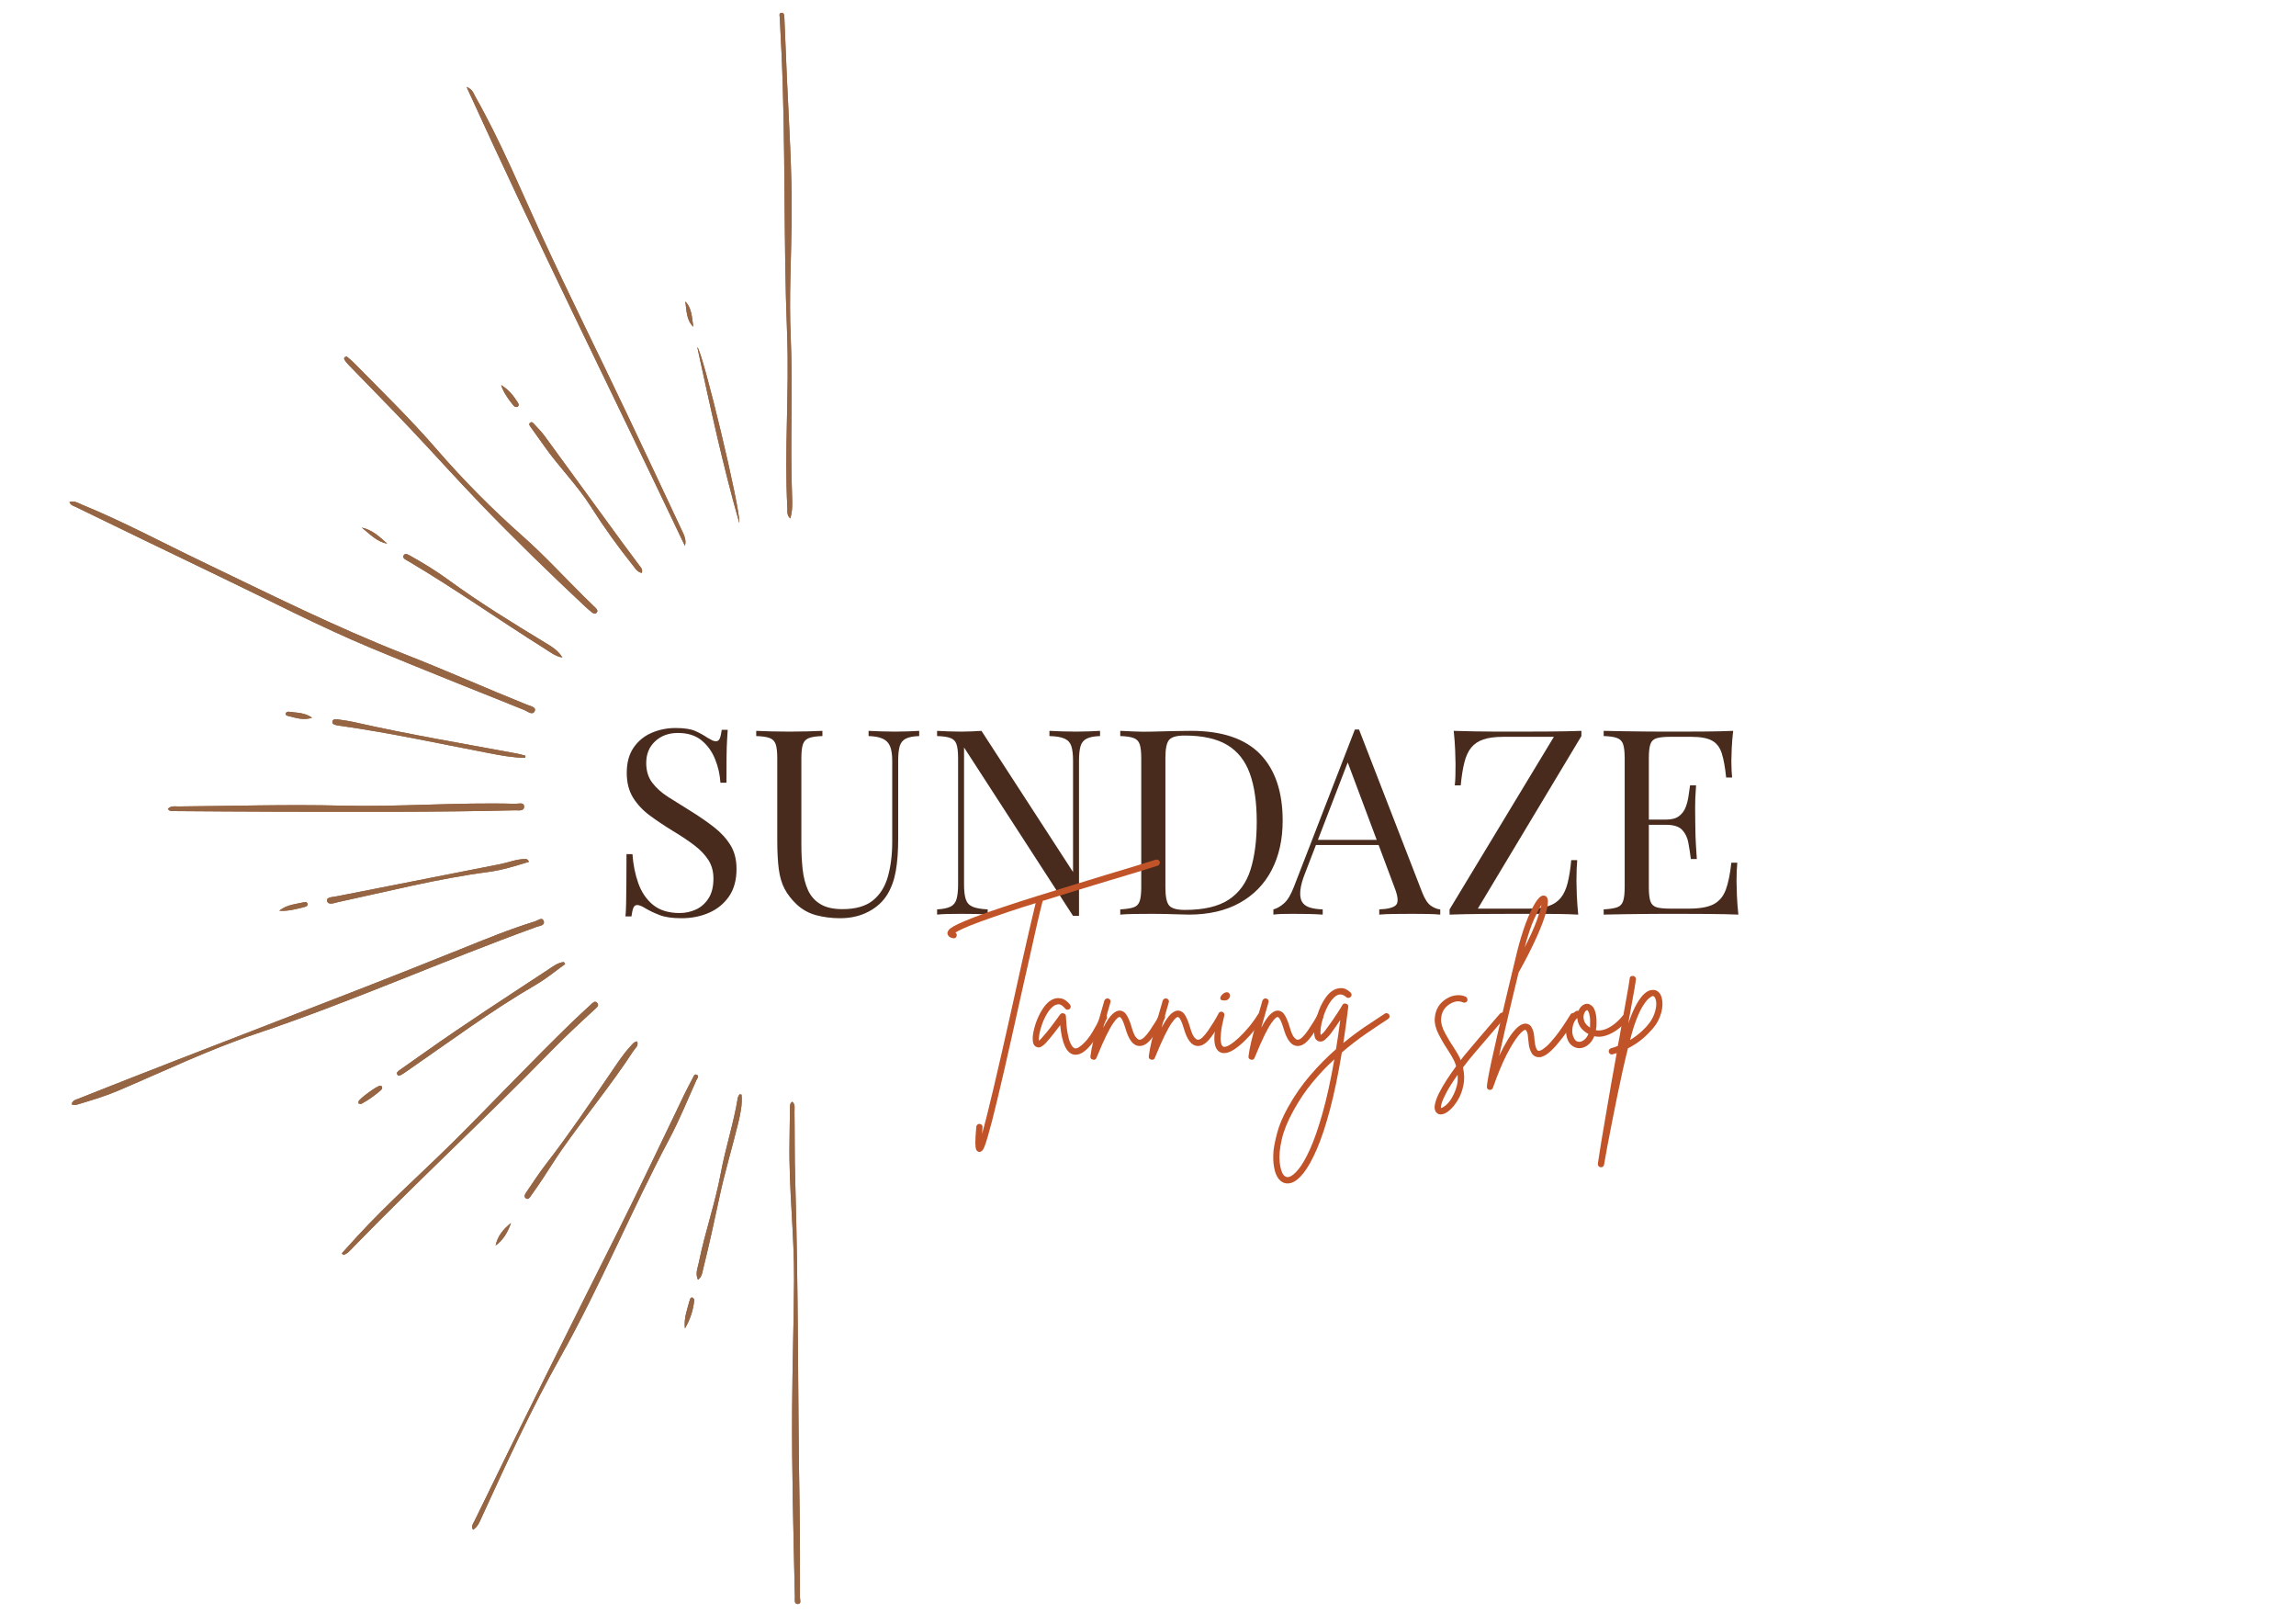 <?xml version="1.0" encoding="UTF-8"?>
<svg xmlns="http://www.w3.org/2000/svg" xmlns:xlink="http://www.w3.org/1999/xlink" version="1.0" id="Layer_1" x="0px" y="0px" viewBox="0 0 1123 794" style="enable-background:new 0 0 1123 794;" xml:space="preserve">
<g transform="matrix(1, 0, 0, 1, 23, 3)">
	<g>
		<g>
			<g>
				<g>
					<g>
						<g>
							<g>
								<g transform="matrix(1, 0, 0, 1, 0, 1)">
									<g>
										<g>
											<g>
												<g>
													<g>
														<g>
															<g>
																<g>
																	<g>
																		<g>
																			<path style="fill:#966544;" d="M10.932,241.51c2.495-0.807,4.344,0.536,6.229,1.307                     c20.026,8.193,39.094,18.427,58.573,27.776c32.745,15.724,65.198,31.99,99.099,45.276                     c20.099,7.88,39.854,16.693,59.901,24.755c1.568,0.63,4.688,1.177,3.818,3.099                     c-1.052,2.339-3.469,0.151-5.125-0.51c-24.974-10.036-50-19.943-74.844-30.281                     c-25.229-10.495-49.453-23.182-74.094-34.958                     c-23.562-11.266-47.036-22.724-70.547-34.115                     C12.911,243.359,11.635,243.161,10.932,241.51z M15.365,535.995                     c6.594-1.995,13.193-3.948,19.547-6.656c22.427-9.557,44.505-20.141,67.599-27.885                     c46.396-15.562,91.057-35.568,137.021-52.203c1.406-0.51,4.234-0.641,3.359-2.932                     c-0.776-2.016-2.797-0.177-4.141,0.24c-12.557,3.854-24.698,8.865-36.849,13.766                     C139.979,485.292,77.396,508.583,15.375,533.292c-1.26,0.505-2.901,0.703-3.328,2.729                     C13.339,536.651,14.344,536.302,15.365,535.995z M310.474,255.302                     c-8.906-19.068-17.917-38.094-26.922-57.115c-13.823-29.198-28.318-58.083-41.802-87.443                     c-10.385-22.62-19.885-45.656-32.188-67.354c-0.901-1.589-1.297-3.667-4.354-4.875                     c34.562,75.995,71.38,149.875,106.792,224.448                     C312.854,260.01,311.557,257.63,310.474,255.302z M364.417,238.844                     c-1.005-26.234,0.453-52.484-0.693-78.724c-0.823-18.807,0.281-37.635,0.479-56.453                     c0.25-23.474-1.297-46.885-2.359-70.318c-0.438-9.536-0.786-19.073-1.198-28.609                     c-0.047-1.036-0.052-2.536-1.344-2.484c-1.557,0.062-0.917,1.646-0.88,2.562                     c0.208,5.427,0.542,10.854,0.792,16.286c2.135,45.948,0.938,91.964,2.76,137.927                     c1.13,28.474-1.401,56.99,0.141,85.484c0.089,1.63-0.401,3.411,1.427,5.01                     C364.651,245.854,364.552,242.323,364.417,238.844z M363.391,538.339                     c-0.13,5.427-0.135,10.859-0.229,16.292c-0.385,22.542,2.365,44.984,2.224,67.51                     c-0.135,20.797-0.812,41.589-0.943,62.385c-0.203,30.87,0.667,61.734,1.344,92.594                     c0.026,1.24-0.443,3.214,1.302,3.271c2.062,0.068,1.188-1.984,1.188-3.099                     c-0.01-14.844,0.057-29.688-0.198-44.526c-0.922-53.38-0.516-106.781-2.141-160.156                     c-0.333-10.99-0.182-21.995-0.344-32.99c-0.021-1.63,0.495-3.484-1.073-4.859                     C363.104,535.662,363.422,537.104,363.391,538.339z M212.526,738.182                     c12.156-26.495,24.229-52.995,38.542-78.464                     c19.557-34.786,34.745-71.792,53.464-107.031c4.906-9.224,8.818-18.979,13.12-28.516                     c0.354-0.786,1.625-1.99,0-2.625c-1.089-0.427-1.427,0.901-1.839,1.682                     c-1.359,2.578-2.734,5.151-4,7.776c-10.745,22.182-21.198,44.51-32.25,66.536                     c-23.771,47.38-47.453,94.797-70.609,142.474c-0.552,1.13-1.63,2.203-0.589,4.115                     C210.755,742.589,211.562,740.287,212.526,738.182z M61.307,392.641                     c17.38,0.099,34.766,0.286,52.151,0.302c38.49,0.036,76.979,0.276,115.464-0.677                     c1.693-0.042,4.521,0.589,4.422-1.906c-0.094-2.234-2.807-1.234-4.365-1.276                     c-28.266-0.797-56.49,1.594-84.786,0.896c-26.661-0.651-53.359,0.182-80.042,0.401                     c-1.646,0.01-3.474-0.469-5.047,1.172C59.719,392.604,60.49,392.635,61.307,392.641z                      M145.422,171.734c0.469,0.911,1.156,1.75,1.875,2.495                     c10.047,10.385,20.214,20.651,30.146,31.141c11.578,12.214,22.786,24.786,34.464,36.901                     c16.552,17.177,33.656,33.802,51.052,50.125c1.161,1.089,2.375,2.125,3.62,3.109                     c0.625,0.49,1.484,0.87,2.156,0.208c0.88-0.865,0.307-1.708-0.385-2.391                     c-1.885-1.859-3.818-3.677-5.698-5.547c-9.974-9.891-19.51-20.276-30.01-29.573                     c-15.031-13.302-29.089-27.484-42.198-42.635                     c-12.766-14.75-26.76-28.318-40.417-42.219c-1.099-1.12-2.365-2.078-3.391-2.969                     C145.427,170.453,145.109,171.115,145.422,171.734z M145.031,609.719                     c2.099-0.724,3.432-2.432,4.891-3.932c31.531-32.417,64.776-63.109,96.339-95.495                     c7.036-7.219,14.422-14.068,21.844-20.891c0.818-0.755,2.12-1.745,0.979-2.974                     c-1.141-1.24-2.151-0.031-3.005,0.755c-3.115,2.88-6.26,5.734-9.307,8.688                     c-19.807,19.203-38.698,39.312-58.286,58.729c-15.438,15.302-31.75,29.724-46.5,45.729                     c-2.63,2.849-5.219,5.74-7.823,8.609C144.448,609.198,144.74,609.458,145.031,609.719z                      M252.766,466.443c-3.073,0.354-5.474,2.292-7.948,3.917                     c-20.156,13.281-40.443,26.365-60.135,40.328c-4.109,2.911-8.255,5.771-12.349,8.708                     c-0.703,0.51-1.677,1.24-0.88,2.26c0.641,0.828,1.453,0.099,2.12-0.245                     c0.589-0.297,1.135-0.688,1.682-1.062c21.172-14.599,41.823-29.964,64.099-42.938                     c4.948-2.88,9.396-6.609,14.078-9.948C253.208,467.125,252.99,466.786,252.766,466.443                     z M233.703,416.099c-4.172,0.042-8.016,1.693-12.031,2.484                     c-26.63,5.255-53.271,10.448-79.896,15.719c-1.828,0.365-5.234,0.339-4.818,2.24                     c0.516,2.354,3.583,1,5.49,0.594c24.333-5.224,48.458-11.448,73.203-14.688                     c6.781-0.891,13.354-2.906,20.062-5C235.042,415.964,234.318,416.094,233.703,416.099z                      M285.203,507.849c-3.688,4.021-6.62,8.604-9.682,13.099                     c-10.141,14.896-20.26,29.807-31.281,44.089c-3.479,4.505-6.604,9.281-9.807,13.995                     c-0.62,0.911-1.474,2.318-0.042,3.094c1.146,0.625,1.849-0.729,2.438-1.547                     c1.922-2.698,3.812-5.422,5.646-8.182c3.151-4.745,6.125-9.615,9.391-14.276                     c11.411-16.276,24.13-31.609,34.995-48.281c0.865-1.328,2.635-2.401,1.75-4.578                     C286.964,505.536,286.151,506.813,285.203,507.849z M338.714,531.135                     c-0.286,0.578-0.745,1.125-0.844,1.729c-2.01,12.406-6.01,24.359-8.297,36.708                     c-2.74,14.823-7.797,29.089-10.776,43.854c-0.531,2.625-1.839,5.401-0.417,8.401                     c1.964-1.401,2.062-3.318,2.495-5.068c2.922-11.792,5.531-23.651,8.062-35.542                     c2.583-12.13,6.214-24.036,9.146-36.099c1.094-4.5,2.057-9.125,1.625-13.807                     C339.375,531.255,339.047,531.193,338.714,531.135z M289.578,272.359                     c-2.641-3.646-5.391-7.203-8.047-10.839c-12.708-17.422-25.385-34.875-38.125-52.271                     c-1.479-2.021-3.255-3.833-4.964-5.672c-0.573-0.62-1.286-1.693-2.271-0.74                     c-0.708,0.688,0.036,1.5,0.464,2.109c2.125,3.031,4.333,6.01,6.458,9.047                     c7.208,10.312,16.25,19.214,22.995,29.88c6.302,9.969,13.203,19.516,20.557,28.734                     c1.125,1.417,2.052,3.125,4.276,3.578C291.51,274.276,290.307,273.37,289.578,272.359z                      M243.448,310.161c-16.083-9.755-32.104-19.594-47.302-30.708                     c-5.781-4.224-11.875-7.969-18.125-11.458c-1.125-0.63-2.771-1.75-3.562-0.464                     c-0.891,1.443,1.026,2.172,2.078,2.797c22.818,13.474,44.438,28.802,66.87,42.875                     c2.724,1.708,5.286,3.802,8.667,4.339C250,314.026,246.677,312.12,243.448,310.161z                      M234.026,365.563c-1.38-0.349-2.745-0.776-4.141-1.036                     c-26.542-4.943-53.177-9.375-79.516-15.354c-2.708-0.615-5.474-0.995-8.229-1.38                     c-1.021-0.141-2.411-0.214-2.562,1.156c-0.151,1.365,1.297,1.448,2.255,1.766                     c0.495,0.161,1.047,0.146,1.573,0.219c24.391,3.443,48.443,8.719,72.615,13.344                     c5.865,1.125,11.833,2.25,17.865,2.328C233.932,366.26,233.979,365.911,234.026,365.563z                      M318.042,165.75c6.281,28.802,12.438,57.63,20.562,86.005                     C339.458,245.828,320.651,167.552,318.042,165.75z M316.573,631.833                     c0.042-0.385-0.391-1.036-0.76-1.198c-0.786-0.339-1.229,0.323-1.401,0.958                     c-1.245,4.599-3.016,9.104-2.406,14.073C314.542,641.375,316.057,636.766,316.573,631.833z                      M152.365,534.641c-0.083,0.333-0.031,0.99,0.104,1.031                     c0.453,0.146,1.073,0.26,1.448,0.057c3.396-1.833,6.5-4.089,9.401-6.625                     c0.536-0.469,0.807-1.104,0.464-1.766c-0.141-0.266-0.62-0.354-0.771-0.427                     C161.443,526.917,152.688,533.37,152.365,534.641z M228.135,194.307                     c0.51,0.63,1.365,1.036,2.099,0.521c0.844-0.589,0.365-1.453-0.042-2.099                     c-2.089-3.344-4.589-6.323-8.089-8.422                     C223.38,188.161,225.688,191.281,228.135,194.307z M125.938,439.547                     c0.724-0.177,1.635-0.438,1.495-1.474c-0.104-0.76-0.771-1.083-1.474-0.911                     c-4.24,1-8.745,1.203-12.37,4.219C117.87,441.703,121.891,440.547,125.938,439.547z                      M118.031,344.042c-0.391-0.057-1.078,0.344-1.24,0.708                     c-0.359,0.797,0.365,1.203,0.974,1.349c3.875,0.927,7.724,2.323,11.865,0.891                     C126.13,344.411,121.99,344.578,118.031,344.042z M153.896,254.01                     c3.932,2.984,7.234,6.917,12.479,7.844                     C162.672,258.505,159.042,255.047,153.896,254.01z M219.391,605.115                     c3.828-2.755,6.01-6.667,7.568-11.068C223.313,596.938,220.391,600.375,219.391,605.115z                      M316.13,155.823c-0.771-4.323-0.552-8.938-3.948-12.417                     C312.891,147.76,312.578,152.432,316.13,155.823z"></path>
																			<path style="fill:#966544;" d="M10.932,241.51c2.495-0.807,4.344,0.536,6.229,1.307                     c20.026,8.193,39.094,18.427,58.573,27.776c32.745,15.724,65.198,31.99,99.099,45.276                     c20.099,7.88,39.854,16.693,59.901,24.755c1.568,0.63,4.688,1.177,3.818,3.099                     c-1.052,2.339-3.469,0.151-5.125-0.51c-24.974-10.036-50-19.943-74.844-30.281                     c-25.229-10.495-49.453-23.182-74.094-34.958                     c-23.562-11.266-47.036-22.724-70.547-34.115                     C12.911,243.359,11.635,243.161,10.932,241.51z M15.365,535.995                     c6.594-1.995,13.193-3.948,19.547-6.656c22.427-9.557,44.505-20.141,67.599-27.885                     c46.396-15.562,91.057-35.568,137.021-52.203c1.406-0.51,4.234-0.641,3.359-2.932                     c-0.776-2.016-2.797-0.177-4.141,0.24c-12.557,3.854-24.698,8.865-36.849,13.766                     C139.979,485.292,77.396,508.583,15.375,533.292c-1.26,0.505-2.901,0.703-3.328,2.729                     C13.339,536.651,14.344,536.302,15.365,535.995z M310.474,255.302                     c-8.906-19.068-17.917-38.094-26.922-57.115c-13.823-29.198-28.318-58.083-41.802-87.443                     c-10.385-22.62-19.885-45.656-32.188-67.354c-0.901-1.589-1.297-3.667-4.354-4.875                     c34.562,75.995,71.38,149.875,106.792,224.448                     C312.854,260.01,311.557,257.63,310.474,255.302z M364.417,238.844                     c-1.005-26.234,0.453-52.484-0.693-78.724c-0.823-18.807,0.281-37.635,0.479-56.453                     c0.25-23.474-1.297-46.885-2.359-70.318c-0.438-9.536-0.786-19.073-1.198-28.609                     c-0.047-1.036-0.052-2.536-1.344-2.484c-1.557,0.062-0.917,1.646-0.88,2.562                     c0.208,5.427,0.542,10.854,0.792,16.286c2.135,45.948,0.938,91.964,2.76,137.927                     c1.13,28.474-1.401,56.99,0.141,85.484c0.089,1.63-0.401,3.411,1.427,5.01                     C364.651,245.854,364.552,242.323,364.417,238.844z M363.391,538.339                     c-0.13,5.427-0.135,10.859-0.229,16.292c-0.385,22.542,2.365,44.984,2.224,67.51                     c-0.135,20.797-0.812,41.589-0.943,62.385c-0.203,30.87,0.667,61.734,1.344,92.594                     c0.026,1.24-0.443,3.214,1.302,3.271c2.062,0.068,1.188-1.984,1.188-3.099                     c-0.01-14.844,0.057-29.688-0.198-44.526c-0.922-53.38-0.516-106.781-2.141-160.156                     c-0.333-10.99-0.182-21.995-0.344-32.99c-0.021-1.63,0.495-3.484-1.073-4.859                     C363.104,535.662,363.422,537.104,363.391,538.339z M212.526,738.182                     c12.156-26.495,24.229-52.995,38.542-78.464                     c19.557-34.786,34.745-71.792,53.464-107.031c4.906-9.224,8.818-18.979,13.12-28.516                     c0.354-0.786,1.625-1.99,0-2.625c-1.089-0.427-1.427,0.901-1.839,1.682                     c-1.359,2.578-2.734,5.151-4,7.776c-10.745,22.182-21.198,44.51-32.25,66.536                     c-23.771,47.38-47.453,94.797-70.609,142.474c-0.552,1.13-1.63,2.203-0.589,4.115                     C210.755,742.589,211.562,740.287,212.526,738.182z M61.307,392.641                     c17.38,0.099,34.766,0.286,52.151,0.302c38.49,0.036,76.979,0.276,115.464-0.677                     c1.693-0.042,4.521,0.589,4.422-1.906c-0.094-2.234-2.807-1.234-4.365-1.276                     c-28.266-0.797-56.49,1.594-84.786,0.896c-26.661-0.651-53.359,0.182-80.042,0.401                     c-1.646,0.01-3.474-0.469-5.047,1.172C59.719,392.604,60.49,392.635,61.307,392.641z                      M145.422,171.734c0.469,0.911,1.156,1.75,1.875,2.495                     c10.047,10.385,20.214,20.651,30.146,31.141c11.578,12.214,22.786,24.786,34.464,36.901                     c16.552,17.177,33.656,33.802,51.052,50.125c1.161,1.089,2.375,2.125,3.62,3.109                     c0.625,0.49,1.484,0.87,2.156,0.208c0.88-0.865,0.307-1.708-0.385-2.391                     c-1.885-1.859-3.818-3.677-5.698-5.547c-9.974-9.891-19.51-20.276-30.01-29.573                     c-15.031-13.302-29.089-27.484-42.198-42.635                     c-12.766-14.75-26.76-28.318-40.417-42.219c-1.099-1.12-2.365-2.078-3.391-2.969                     C145.427,170.453,145.109,171.115,145.422,171.734z M145.031,609.719                     c2.099-0.724,3.432-2.432,4.891-3.932c31.531-32.417,64.776-63.109,96.339-95.495                     c7.036-7.219,14.422-14.068,21.844-20.891c0.818-0.755,2.12-1.745,0.979-2.974                     c-1.141-1.24-2.151-0.031-3.005,0.755c-3.115,2.88-6.26,5.734-9.307,8.688                     c-19.807,19.203-38.698,39.312-58.286,58.729c-15.438,15.302-31.75,29.724-46.5,45.729                     c-2.63,2.849-5.219,5.74-7.823,8.609C144.448,609.198,144.74,609.458,145.031,609.719z                      M252.766,466.443c-3.073,0.354-5.474,2.292-7.948,3.917                     c-20.156,13.281-40.443,26.365-60.135,40.328c-4.109,2.911-8.255,5.771-12.349,8.708                     c-0.703,0.51-1.677,1.24-0.88,2.26c0.641,0.828,1.453,0.099,2.12-0.245                     c0.589-0.297,1.135-0.688,1.682-1.062c21.172-14.599,41.823-29.964,64.099-42.938                     c4.948-2.88,9.396-6.609,14.078-9.948C253.208,467.125,252.99,466.786,252.766,466.443                     z M233.703,416.099c-4.172,0.042-8.016,1.693-12.031,2.484                     c-26.63,5.255-53.271,10.448-79.896,15.719c-1.828,0.365-5.234,0.339-4.818,2.24                     c0.516,2.354,3.583,1,5.49,0.594c24.333-5.224,48.458-11.448,73.203-14.688                     c6.781-0.891,13.354-2.906,20.062-5C235.042,415.964,234.318,416.094,233.703,416.099z                      M285.203,507.849c-3.688,4.021-6.62,8.604-9.682,13.099                     c-10.141,14.896-20.26,29.807-31.281,44.089c-3.479,4.505-6.604,9.281-9.807,13.995                     c-0.62,0.911-1.474,2.318-0.042,3.094c1.146,0.625,1.849-0.729,2.438-1.547                     c1.922-2.698,3.812-5.422,5.646-8.182c3.151-4.745,6.125-9.615,9.391-14.276                     c11.411-16.276,24.13-31.609,34.995-48.281c0.865-1.328,2.635-2.401,1.75-4.578                     C286.964,505.536,286.151,506.813,285.203,507.849z M338.714,531.135                     c-0.286,0.578-0.745,1.125-0.844,1.729c-2.01,12.406-6.01,24.359-8.297,36.708                     c-2.74,14.823-7.797,29.089-10.776,43.854c-0.531,2.625-1.839,5.401-0.417,8.401                     c1.964-1.401,2.062-3.318,2.495-5.068c2.922-11.792,5.531-23.651,8.062-35.542                     c2.583-12.13,6.214-24.036,9.146-36.099c1.094-4.5,2.057-9.125,1.625-13.807                     C339.375,531.255,339.047,531.193,338.714,531.135z M289.578,272.359                     c-2.641-3.646-5.391-7.203-8.047-10.839c-12.708-17.422-25.385-34.875-38.125-52.271                     c-1.479-2.021-3.255-3.833-4.964-5.672c-0.573-0.62-1.286-1.693-2.271-0.74                     c-0.708,0.688,0.036,1.5,0.464,2.109c2.125,3.031,4.333,6.01,6.458,9.047                     c7.208,10.312,16.25,19.214,22.995,29.88c6.302,9.969,13.203,19.516,20.557,28.734                     c1.125,1.417,2.052,3.125,4.276,3.578C291.51,274.276,290.307,273.37,289.578,272.359z                      M243.448,310.161c-16.083-9.755-32.104-19.594-47.302-30.708                     c-5.781-4.224-11.875-7.969-18.125-11.458c-1.125-0.63-2.771-1.75-3.562-0.464                     c-0.891,1.443,1.026,2.172,2.078,2.797c22.818,13.474,44.438,28.802,66.87,42.875                     c2.724,1.708,5.286,3.802,8.667,4.339C250,314.026,246.677,312.12,243.448,310.161z                      M234.026,365.563c-1.38-0.349-2.745-0.776-4.141-1.036                     c-26.542-4.943-53.177-9.375-79.516-15.354c-2.708-0.615-5.474-0.995-8.229-1.38                     c-1.021-0.141-2.411-0.214-2.562,1.156c-0.151,1.365,1.297,1.448,2.255,1.766                     c0.495,0.161,1.047,0.146,1.573,0.219c24.391,3.443,48.443,8.719,72.615,13.344                     c5.865,1.125,11.833,2.25,17.865,2.328C233.932,366.26,233.979,365.911,234.026,365.563z                      M318.042,165.75c6.281,28.802,12.438,57.63,20.562,86.005                     C339.458,245.828,320.651,167.552,318.042,165.75z M316.573,631.833                     c0.042-0.385-0.391-1.036-0.76-1.198c-0.786-0.339-1.229,0.323-1.401,0.958                     c-1.245,4.599-3.016,9.104-2.406,14.073C314.542,641.375,316.057,636.766,316.573,631.833z                      M152.365,534.641c-0.083,0.333-0.031,0.99,0.104,1.031                     c0.453,0.146,1.073,0.26,1.448,0.057c3.396-1.833,6.5-4.089,9.401-6.625                     c0.536-0.469,0.807-1.104,0.464-1.766c-0.141-0.266-0.62-0.354-0.771-0.427                     C161.443,526.917,152.688,533.37,152.365,534.641z M228.135,194.307                     c0.51,0.63,1.365,1.036,2.099,0.521c0.844-0.589,0.365-1.453-0.042-2.099                     c-2.089-3.344-4.589-6.323-8.089-8.422                     C223.38,188.161,225.688,191.281,228.135,194.307z M125.938,439.547                     c0.724-0.177,1.635-0.438,1.495-1.474c-0.104-0.76-0.771-1.083-1.474-0.911                     c-4.24,1-8.745,1.203-12.37,4.219C117.87,441.703,121.891,440.547,125.938,439.547z                      M118.031,344.042c-0.391-0.057-1.078,0.344-1.24,0.708                     c-0.359,0.797,0.365,1.203,0.974,1.349c3.875,0.927,7.724,2.323,11.865,0.891                     C126.13,344.411,121.99,344.578,118.031,344.042z M153.896,254.01                     c3.932,2.984,7.234,6.917,12.479,7.844                     C162.672,258.505,159.042,255.047,153.896,254.01z M219.391,605.115                     c3.828-2.755,6.01-6.667,7.568-11.068C223.313,596.938,220.391,600.375,219.391,605.115z                      M316.13,155.823c-0.771-4.323-0.552-8.938-3.948-12.417                     C312.891,147.76,312.578,152.432,316.13,155.823z"></path>
																		</g>
																	</g>
																</g>
															</g>
														</g>
													</g>
												</g>
											</g>
										</g>
									</g>
								</g>
							</g>
						</g>
					</g>
				</g>
			</g>
			<g>
				<g>
					<g>
						<g transform="matrix(1, 0, 0, 1, 200, 230)">
							<g>
								<g>
									<g>
										<g transform="translate(0.448, 102.45)">
											<g>
												<path style="fill:#492B1D;" d="M106.983,20.567c4.219,0,7.427,0.49,9.625,1.458              c2.208,0.974,4.156,2.052,5.854,3.229c1.01,0.599,1.833,1.052,2.458,1.354              c0.635,0.292,1.255,0.438,1.854,0.438c0.844,0,1.458-0.464,1.833-1.396              c0.385-0.927,0.708-2.333,0.958-4.208h2.917c-0.083,1.448-0.188,3.161-0.312,5.146              c-0.125,1.99-0.208,4.615-0.25,7.875c-0.042,3.25-0.062,7.542-0.062,12.875h-2.938              c-0.25-4.052-1.141-7.943-2.667-11.667c-1.516-3.719-3.729-6.76-6.646-9.125              c-2.917-2.375-6.75-3.562-11.5-3.562c-4.474,0-8.177,1.354-11.104,4.062              c-2.917,2.698-4.375,6.245-4.375,10.646c0,3.807,0.969,7,2.917,9.583              c1.943,2.583,4.542,4.917,7.792,7c3.26,2.073,6.802,4.286,10.625,6.646              c4.385,2.708,8.297,5.396,11.729,8.062c3.427,2.667,6.135,5.615,8.125,8.833              c1.984,3.208,2.979,7.099,2.979,11.667c0,5.417-1.229,9.906-3.688,13.458              c-2.448,3.542-5.703,6.203-9.771,7.979c-4.057,1.776-8.536,2.667-13.438,2.667              c-4.49,0-8.042-0.51-10.667-1.521c-2.625-1.01-4.87-2.068-6.729-3.167              c-1.865-1.177-3.302-1.771-4.312-1.771c-0.849,0-1.469,0.469-1.854,1.396              c-0.375,0.932-0.688,2.328-0.938,4.188h-2.917c0.167-1.776,0.271-3.875,0.312-6.292              c0.042-2.417,0.083-5.568,0.125-9.458c0.042-3.885,0.062-8.792,0.062-14.708h2.917              c0.344,5.073,1.297,9.807,2.854,14.208c1.568,4.406,3.979,7.938,7.229,10.604              c3.26,2.656,7.604,3.979,13.021,3.979c2.792,0,5.427-0.568,7.917-1.708              c2.5-1.135,4.552-2.948,6.167-5.438c1.609-2.5,2.417-5.74,2.417-9.729              c0-3.469-0.828-6.49-2.479-9.063c-1.656-2.583-3.958-4.99-6.917-7.229              c-2.958-2.25-6.427-4.562-10.396-6.938c-3.99-2.443-7.719-4.938-11.188-7.479              c-3.458-2.542-6.229-5.479-8.312-8.812c-2.073-3.344-3.104-7.385-3.104-12.125              c0-5,1.115-9.125,3.354-12.375c2.25-3.26,5.193-5.672,8.833-7.229              C98.931,21.353,102.827,20.567,106.983,20.567z"></path>
											</g>
										</g>
									</g>
									<g>
										<g transform="translate(51.844, 102.45)">
											<g>
												<path style="fill:#492B1D;" d="M174.74,21.963v2.542c-2.875,0.083-5.057,0.51-6.542,1.271              c-1.474,0.75-2.469,1.974-2.979,3.667c-0.5,1.698-0.75,4.115-0.75,7.25v38.188              c0,5.932-0.385,11.099-1.146,15.5c-0.766,4.391-2.12,8.198-4.062,11.417              c-2.115,3.557-5.203,6.411-9.271,8.562c-4.057,2.151-8.708,3.229-13.958,3.229              c-4.057,0-7.927-0.49-11.604-1.458c-3.682-0.969-6.917-2.771-9.708-5.396              c-2.458-2.359-4.391-4.854-5.792-7.479c-1.391-2.625-2.344-5.839-2.854-9.646              c-0.5-3.802-0.75-8.583-0.75-14.333V35.421c0-3.135-0.26-5.443-0.771-6.917              c-0.5-1.484-1.495-2.5-2.979-3.042c-1.474-0.552-3.656-0.875-6.542-0.958V21.963              c1.776,0.083,4.104,0.167,6.979,0.25c2.885,0.083,5.979,0.125,9.271,0.125              c2.958,0,5.896-0.042,8.812-0.125c2.927-0.083,5.365-0.167,7.312-0.25v2.542              c-2.875,0.083-5.057,0.406-6.542,0.958c-1.474,0.542-2.469,1.557-2.979,3.042              c-0.516,1.474-0.771,3.781-0.771,6.917v42c0,4.323,0.208,8.406,0.625,12.25              c0.427,3.849,1.297,7.229,2.604,10.146c1.318,2.917,3.333,5.203,6.042,6.854              c2.708,1.656,6.302,2.479,10.792,2.479c6.427,0,11.401-1.417,14.917-4.25              c3.51-2.833,5.964-6.74,7.354-11.729c1.401-5,2.104-10.63,2.104-16.896V36.692              c0-3.135-0.365-5.552-1.083-7.25c-0.724-1.693-1.932-2.917-3.625-3.667              c-1.698-0.76-3.979-1.188-6.854-1.271V21.963c1.526,0.083,3.531,0.167,6.021,0.25              c2.5,0.083,4.812,0.125,6.938,0.125c2.193,0,4.365-0.042,6.521-0.125              C171.635,22.129,173.391,22.046,174.74,21.963z"></path>
											</g>
										</g>
									</g>
									<g>
										<g transform="translate(116.754, 102.45)">
											<g>
												<path style="fill:#492B1D;" d="M198.293,21.963v2.542c-2.875,0.083-5.057,0.51-6.542,1.271              c-1.49,0.75-2.49,1.974-3,3.667c-0.5,1.698-0.75,4.115-0.75,7.25v75.75c-0.5,0-0.99,0-1.458,0              c-0.458,0-0.948,0-1.458,0l-53.312-82.354v67c0,3.057,0.276,5.453,0.833,7.188              c0.552,1.724,1.651,2.948,3.292,3.667c1.651,0.724,4.13,1.167,7.438,1.333v2.542              c-1.531-0.167-3.521-0.271-5.979-0.312c-2.448-0.042-4.771-0.062-6.979-0.062              c-2.115,0-4.25,0.021-6.417,0.062c-2.156,0.042-3.948,0.146-5.375,0.312v-2.542              c2.875-0.167,5.047-0.609,6.521-1.333c1.484-0.719,2.479-1.943,2.979-3.667              c0.51-1.734,0.771-4.13,0.771-7.188V35.421c0-3.135-0.26-5.443-0.771-6.917              c-0.5-1.484-1.495-2.5-2.979-3.042c-1.474-0.552-3.646-0.875-6.521-0.958V21.963              c1.427,0.083,3.219,0.167,5.375,0.25c2.167,0.083,4.302,0.125,6.417,0.125              c1.859,0,3.635-0.042,5.333-0.125c1.693-0.083,3.219-0.167,4.583-0.25l44.792,69.042v-54.312              c0-3.135-0.281-5.552-0.833-7.25c-0.542-1.693-1.641-2.917-3.292-3.667              c-1.656-0.76-4.125-1.188-7.417-1.271V21.963c1.51,0.083,3.521,0.167,6.021,0.25              s4.802,0.125,6.917,0.125c2.193,0,4.365-0.042,6.521-0.125              C195.168,22.129,196.929,22.046,198.293,21.963z"></path>
											</g>
										</g>
									</g>
									<g>
										<g transform="translate(183.949, 102.45)">
											<g>
												<path style="fill:#492B1D;" d="M175.629,21.963c15.135,0,26.385,3.786,33.75,11.354              c7.359,7.573,11.042,18.427,11.042,32.562c0,9.224-1.802,17.286-5.396,24.188              c-3.583,6.891-8.807,12.24-15.667,16.042c-6.849,3.807-15.141,5.708-24.875,5.708              c-1.266,0-2.958-0.042-5.083-0.125c-2.115-0.083-4.292-0.146-6.542-0.188              c-2.24-0.042-4.286-0.062-6.146-0.062c-2.958,0-5.875,0.021-8.75,0.062              c-2.875,0.042-5.203,0.146-6.979,0.312v-2.542c2.875-0.167,5.047-0.5,6.521-1              c1.484-0.51,2.479-1.526,2.979-3.042c0.51-1.526,0.771-3.818,0.771-6.875v-62.938              c0-3.135-0.26-5.443-0.771-6.917c-0.5-1.484-1.495-2.5-2.979-3.042              c-1.474-0.552-3.646-0.875-6.521-0.958v-2.542c1.776,0.083,4.104,0.188,6.979,0.312              s5.708,0.146,8.5,0.062c2.958-0.083,6.297-0.167,10.021-0.25              C170.202,22.004,173.254,21.963,175.629,21.963z M172.462,24.254              c-3.906,0-6.448,0.724-7.625,2.167c-1.182,1.432-1.771,4.344-1.771,8.729v63.458              c0,4.406,0.609,7.328,1.833,8.771c1.234,1.432,3.797,2.146,7.688,2.146              c9.219,0,16.365-1.667,21.438-5c5.083-3.344,8.635-8.234,10.667-14.667              c2.026-6.427,3.042-14.255,3.042-23.479c0-9.469-1.125-17.318-3.375-23.542              c-2.24-6.219-5.917-10.875-11.042-13.958C188.202,25.796,181.254,24.254,172.462,24.254z"></path>
											</g>
										</g>
									</g>
									<g>
										<g transform="translate(252.762, 102.45)">
											<g>
												<path style="fill:#492B1D;" d="M188.957,21.317l30.958,79.833c1.276,3.224,2.714,5.365,4.312,6.417              c1.609,1.057,3.094,1.625,4.458,1.708v2.542c-1.698-0.167-3.771-0.271-6.229-0.312              c-2.458-0.042-4.911-0.062-7.354-0.062c-3.307,0-6.396,0.021-9.271,0.062              c-2.875,0.042-5.203,0.146-6.979,0.312v-2.542c4.318-0.167,7.068-0.901,8.25-2.208              c1.177-1.318,0.922-4.135-0.771-8.458l-23.604-63.062l2.042-1.646l-22.083,57.354              c-1.365,3.391-2.167,6.25-2.417,8.583c-0.25,2.323-0.021,4.161,0.688,5.521              c0.719,1.349,1.948,2.323,3.688,2.917c1.734,0.583,3.917,0.917,6.542,1v2.542              c-2.375-0.167-4.854-0.271-7.438-0.312c-2.573-0.042-4.958-0.062-7.167-0.062              c-2.115,0-3.911,0.021-5.396,0.062c-1.474,0.042-2.849,0.146-4.125,0.312v-2.542              c1.693-0.417,3.427-1.406,5.208-2.979c1.776-1.568,3.385-4.255,4.833-8.062l29.812-76.917              c0.344,0,0.688,0,1.021,0C188.27,21.317,188.608,21.317,188.957,21.317z M204.437,75.275v2.521              h-37.812l1.25-2.521H204.437z"></path>
											</g>
										</g>
									</g>
									<g>
										<g transform="translate(312.723, 102.45)">
											<g>
												<path style="fill:#492B1D;" d="M237.757,21.963v2.542l-50.646,84.396h24.875              c3.969,0,7.208-0.422,9.708-1.271c2.5-0.844,4.484-2.177,5.958-4              c1.484-1.818,2.609-4.25,3.375-7.292c0.76-3.052,1.354-6.776,1.771-11.167h2.917              c-0.25,2.625-0.375,6.094-0.375,10.396c0,1.615,0.062,3.927,0.188,6.938              c0.125,3,0.354,6.104,0.688,9.312c-3.125-0.167-6.552-0.271-10.271-0.312              c-3.724-0.042-7.427-0.062-11.104-0.062c-3.682,0-7.083,0-10.208,0              c-5,0-10.271,0.021-15.812,0.062c-5.542,0.042-10.724,0.146-15.542,0.312v-2.542l51.021-84.396              h-24.75c-3.974,0-7.208,0.427-9.708,1.271c-2.5,0.849-4.495,2.182-5.979,4              c-1.474,1.823-2.594,4.25-3.354,7.292c-0.766,3.042-1.354,6.766-1.771,11.167h-2.917              c0.167-1.344,0.271-2.906,0.312-4.688c0.042-1.776,0.062-3.677,0.062-5.708              c0-1.609-0.062-3.917-0.188-6.917c-0.125-3.01-0.365-6.125-0.708-9.333              c3.135,0.083,6.568,0.167,10.292,0.25c3.719,0.083,7.443,0.125,11.167,0.125              c3.719,0,7.104,0,10.146,0c4.818,0,10-0.021,15.542-0.062              C227.997,22.234,233.101,22.129,237.757,21.963z"></path>
											</g>
										</g>
									</g>
									<g>
										<g transform="translate(369.258, 102.45)">
											<g>
												<path style="fill:#492B1D;" d="M255.456,21.963c-0.349,2.958-0.583,5.833-0.708,8.625              s-0.188,4.911-0.188,6.354c0,1.516,0.042,2.974,0.125,4.375c0.083,1.391,0.167,2.552,0.25,3.479              h-2.917c-0.5-4.984-1.219-8.938-2.146-11.854c-0.932-2.917-2.521-4.984-4.771-6.208              c-2.24-1.234-5.599-1.854-10.083-1.854h-10.542c-2.875,0-5.057,0.24-6.542,0.708              c-1.474,0.458-2.469,1.432-2.979,2.917c-0.5,1.474-0.75,3.781-0.75,6.917v62.938              c0,3.057,0.25,5.349,0.75,6.875c0.51,1.516,1.505,2.51,2.979,2.979              c1.484,0.458,3.667,0.688,6.542,0.688h9.271c5.333,0,9.375-0.714,12.125-2.146              c2.75-1.443,4.734-3.792,5.958-7.042c1.219-3.26,2.13-7.688,2.729-13.271h2.917              c-0.25,2.281-0.375,5.323-0.375,9.125c0,1.615,0.062,3.927,0.188,6.938              c0.125,3,0.359,6.104,0.708,9.312c-4.323-0.167-9.187-0.271-14.604-0.312              c-5.417-0.042-10.24-0.062-14.458-0.062c-1.865,0-4.26,0-7.188,0              c-2.917,0-6.073,0.021-9.458,0.062c-3.375,0.042-6.802,0.083-10.271,0.125              c-3.474,0.042-6.771,0.104-9.896,0.188v-2.542c2.875-0.167,5.047-0.5,6.521-1              c1.484-0.51,2.479-1.526,2.979-3.042c0.51-1.526,0.771-3.818,0.771-6.875v-62.938              c0-3.135-0.26-5.443-0.771-6.917c-0.5-1.484-1.495-2.5-2.979-3.042              c-1.474-0.552-3.646-0.875-6.521-0.958V21.963c3.125,0.083,6.422,0.146,9.896,0.188              c3.469,0.042,6.896,0.083,10.271,0.125c3.385,0.042,6.542,0.062,9.458,0.062              c2.927,0,5.323,0,7.188,0c3.885,0,8.302-0.021,13.25-0.062              C247.144,22.234,251.565,22.129,255.456,21.963z M233.623,65.359c0,0,0,0.427,0,1.271              c0,0.849,0,1.271,0,1.271h-23.229c0,0,0-0.422,0-1.271c0-0.844,0-1.271,0-1.271H233.623z               M237.31,48.609c-0.349,4.823-0.5,8.5-0.458,11.042c0.042,2.542,0.062,4.87,0.062,6.979              c0,2.125,0.042,4.458,0.125,7c0.094,2.531,0.312,6.203,0.646,11.021h-2.917              c-0.349-2.708-0.76-5.344-1.229-7.917c-0.458-2.583-1.474-4.698-3.042-6.354              c-1.557-1.651-4.198-2.479-7.917-2.479v-2.542c2.792,0,4.922-0.568,6.396-1.708              c1.484-1.135,2.568-2.594,3.25-4.375c0.677-1.776,1.146-3.615,1.396-5.521              c0.25-1.901,0.5-3.615,0.75-5.146h2.938V48.609z"></path>
											</g>
										</g>
									</g>
								</g>
							</g>
						</g>
					</g>
				</g>
			</g>
			<g>
				<g transform="translate(324.836, 382.41)">
					<g>
						<path style="fill:#C15329;" d="M219.404,35.949c0.109,0.432,0.068,0.833-0.125,1.208        c-0.182,0.375-0.458,0.641-0.833,0.792c-2.823,0.917-6.312,2-10.479,3.25        c-4.156,1.25-8.708,2.62-13.667,4.104c-4.906,1.5-10.125,3.094-15.667,4.771        c-5.542,1.682-11.036,3.375-16.479,5.083c-0.906,3.458-1.906,7.604-3,12.438        c-1.083,4.823-2.266,10.083-3.542,15.792c-1.281,5.698-2.615,11.604-4,17.729        c-1.333,6.031-2.682,12.083-4.042,18.167c-1.365,6.073-2.682,11.917-3.958,17.542        c-1.281,5.625-2.51,10.859-3.688,15.708c-1.865,7.792-3.375,13.656-4.542,17.604        c-0.865,3.026-1.573,5.073-2.125,6.146c-0.557,1.068-1.208,1.604-1.958,1.604        c-0.115,0-0.219,0-0.312,0c-0.599-0.115-1.042-0.474-1.333-1.083        c-0.292-0.615-0.438-1.771-0.438-3.479c0-1.708,0.156-4.292,0.479-7.75        c0.052-0.432,0.24-0.781,0.562-1.042c0.318-0.266,0.693-0.37,1.125-0.312        c0.417,0.042,0.755,0.219,1.021,0.542c0.276,0.318,0.385,0.693,0.333,1.125        c-0.115,1.177-0.198,2.25-0.25,3.208c0.75-2.615,1.615-5.885,2.604-9.812        c0.984-3.917,2.031-8.266,3.146-13.042c1.125-4.766,2.281-9.76,3.479-14.979        c1.208-5.219,2.396-10.458,3.562-15.708c1.177-5.25,2.302-10.297,3.375-15.146        c1.276-5.76,2.51-11.344,3.708-16.75c1.208-5.417,2.354-10.448,3.438-15.104        c1.094-4.667,2.068-8.76,2.917-12.292c-2.292,0.698-4.531,1.391-6.708,2.083        c-2.182,0.698-4.286,1.391-6.312,2.083c-6.031,2.031-10.844,3.708-14.438,5.042        c-3.599,1.333-6.292,2.417-8.083,3.25c-1.781,0.823-3.016,1.469-3.708,1.938        c0.526,0.375,0.74,0.885,0.646,1.521c-0.167,0.849-0.677,1.271-1.521,1.271        c-0.115,0-0.224-0.021-0.333-0.062c-1.057-0.219-1.76-0.552-2.104-1        c-0.344-0.458-0.547-0.901-0.604-1.333c0-0.526,0.198-1.052,0.583-1.583        c0.401-0.542,1.198-1.156,2.396-1.854c1.208-0.693,3.01-1.547,5.417-2.562        c4.375-1.859,10.714-4.172,19.021-6.938c5.068-1.708,10.505-3.464,16.312-5.271        c5.818-1.818,11.656-3.615,17.521-5.396c5.859-1.792,11.401-3.49,16.625-5.104        c4.958-1.484,9.5-2.854,13.625-4.104c4.135-1.25,7.615-2.333,10.438-3.25        c0.375-0.094,0.76-0.047,1.167,0.146C219.055,35.319,219.305,35.59,219.404,35.949z"></path>
					</g>
				</g>
			</g>
			<g>
				<g transform="translate(357.339, 382.41)">
					<g>
						<path style="fill:#C15329;" d="M160.28,110.72c0.375,0.156,0.625,0.432,0.75,0.833        c0.135,0.406,0.13,0.792-0.021,1.167c-1.016,2.083-2.125,4.167-3.333,6.25        c-1.198,2.073-2.448,3.974-3.75,5.708c-1.307,1.724-2.656,3.104-4.042,4.146        c-1.391,1.042-2.771,1.562-4.146,1.562c-0.281,0-0.578-0.031-0.896-0.083        c-3.573-0.698-5.781-5.49-6.625-14.396c-0.906,1.24-1.958,2.615-3.167,4.125        c-1.198,1.516-2.458,3.021-3.792,4.521c-0.208,0.208-0.557,0.542-1.042,1        c-0.49,0.458-1.052,0.823-1.688,1.083c-0.641,0.266-1.281,0.24-1.917-0.083        c-1.276-0.484-1.885-1.875-1.833-4.167c0-1.333,0.26-2.984,0.771-4.958        c0.5-1.969,1.219-3.948,2.146-5.938c0.927-2,2.021-3.771,3.271-5.312        c1.26-1.552,2.667-2.594,4.208-3.125c0.958-0.375,2.13-0.443,3.521-0.208        c1.385,0.24,2.823,1.24,4.312,3c0.26,0.323,0.38,0.698,0.354,1.125        c-0.031,0.417-0.203,0.76-0.521,1.021c-0.323,0.281-0.698,0.406-1.125,0.375        c-0.417-0.026-0.76-0.198-1.021-0.521c-1.281-1.5-2.391-2.208-3.333-2.125        c-0.932,0.083-1.719,0.365-2.354,0.833c-1.167,0.865-2.229,2.094-3.188,3.688        c-0.958,1.599-1.76,3.281-2.396,5.042c-0.641,1.75-1.099,3.391-1.375,4.917        c-0.266,1.516-0.344,2.62-0.229,3.312c0.151-0.109,0.318-0.24,0.5-0.396        c0.193-0.167,0.401-0.38,0.625-0.646c1.594-1.76,3.062-3.505,4.396-5.229        c1.333-1.734,2.479-3.271,3.438-4.604c0.26-0.375,0.51-0.734,0.75-1.083        c0.234-0.344,0.464-0.651,0.688-0.917c0.427-0.526,0.984-0.688,1.667-0.479        c0.693,0.167,1.068,0.62,1.125,1.354c0.167,3.474,0.443,6.266,0.833,8.375        c0.401,2.099,0.839,3.667,1.312,4.708c0.484,1.042,0.943,1.75,1.375,2.125        c0.427,0.365,0.75,0.542,0.958,0.542c1.01,0.224,2.635-0.812,4.875-3.104        c2.234-2.292,4.844-6.526,7.833-12.708c0.219-0.427,0.526-0.708,0.917-0.833        C159.514,110.481,159.905,110.512,160.28,110.72z"></path>
					</g>
				</g>
			</g>
			<g>
				<g transform="translate(379.647, 382.41)">
					<g>
						<path style="fill:#C15329;" d="M166.445,110.637c0.375,0.208,0.609,0.516,0.708,0.917        c0.109,0.406,0.062,0.792-0.146,1.167c-2.516,4.417-4.771,7.812-6.771,10.188        s-4.036,3.432-6.104,3.167c-2.667-0.318-4.781-3.198-6.333-8.646        c-0.531-1.75-0.995-3.01-1.396-3.792c-0.391-0.776-0.708-1.255-0.958-1.438        c-0.24-0.177-0.411-0.271-0.521-0.271c-0.156-0.052-0.474,0.104-0.958,0.479        c-0.474,0.365-1.167,1.188-2.083,2.479c-0.906,1.281-2.021,3.266-3.354,5.958        c-1.333,2.682-2.958,6.37-4.875,11.063c-0.26,0.635-0.714,0.958-1.354,0.958        c-0.167,0-0.297-0.031-0.396-0.083c-0.917-0.208-1.318-0.766-1.208-1.667        c0.266-2.198,0.745-4.729,1.438-7.604c0.698-2.875,1.453-5.802,2.271-8.792        c0.833-2.984,1.594-5.651,2.292-8c0.151-0.526,0.297-1.021,0.438-1.479        c0.135-0.458,0.255-0.896,0.354-1.312c0.167-0.427,0.438-0.734,0.812-0.917        c0.375-0.193,0.74-0.234,1.104-0.125c0.427,0.115,0.75,0.354,0.958,0.729        c0.219,0.365,0.25,0.76,0.083,1.188c-0.099,0.432-0.219,0.875-0.354,1.333        c-0.141,0.448-0.286,0.932-0.438,1.458c-0.375,1.391-0.807,2.911-1.292,4.562        c-0.474,1.656-0.953,3.333-1.438,5.042c1.818-3.417,3.365-5.677,4.646-6.792        c1.276-1.125,2.448-1.656,3.521-1.604c1.484,0.115,2.651,0.938,3.5,2.479        c0.859,1.542,1.583,3.328,2.167,5.354c0.802,2.781,1.552,4.542,2.25,5.292        c0.693,0.74,1.198,1.104,1.521,1.104c0.693,0.115,1.505-0.271,2.438-1.146        c0.927-0.885,1.859-2.01,2.792-3.375c0.927-1.359,1.802-2.708,2.625-4.042        c0.833-1.333,1.464-2.422,1.896-3.271c0.208-0.375,0.526-0.609,0.958-0.708        C165.664,110.382,166.07,110.428,166.445,110.637z"></path>
					</g>
				</g>
			</g>
			<g>
				<g transform="translate(401.056, 382.41)">
					<g>
						<path style="fill:#C15329;" d="M173.581,110.637c0.375,0.208,0.609,0.516,0.708,0.917        c0.109,0.406,0.062,0.792-0.146,1.167c-2.516,4.417-4.771,7.812-6.771,10.188        s-4.036,3.432-6.104,3.167c-2.667-0.318-4.781-3.198-6.333-8.646        c-0.531-1.75-0.995-3.01-1.396-3.792c-0.391-0.776-0.708-1.255-0.958-1.438        c-0.24-0.177-0.411-0.271-0.521-0.271c-0.156-0.052-0.474,0.104-0.958,0.479        c-0.474,0.365-1.167,1.188-2.083,2.479c-0.906,1.281-2.021,3.266-3.354,5.958        c-1.333,2.682-2.958,6.37-4.875,11.063c-0.26,0.635-0.714,0.958-1.354,0.958        c-0.167,0-0.297-0.031-0.396-0.083c-0.917-0.208-1.318-0.766-1.208-1.667        c0.266-2.198,0.745-4.729,1.438-7.604c0.698-2.875,1.453-5.802,2.271-8.792        c0.833-2.984,1.594-5.651,2.292-8c0.151-0.526,0.297-1.021,0.438-1.479        c0.135-0.458,0.255-0.896,0.354-1.312c0.167-0.427,0.438-0.734,0.812-0.917        c0.375-0.193,0.74-0.234,1.104-0.125c0.427,0.115,0.75,0.354,0.958,0.729        c0.219,0.365,0.25,0.76,0.083,1.188c-0.099,0.432-0.219,0.875-0.354,1.333        c-0.141,0.448-0.286,0.932-0.438,1.458c-0.375,1.391-0.807,2.911-1.292,4.562        c-0.474,1.656-0.953,3.333-1.438,5.042c1.818-3.417,3.365-5.677,4.646-6.792        c1.276-1.125,2.448-1.656,3.521-1.604c1.484,0.115,2.651,0.938,3.5,2.479        c0.859,1.542,1.583,3.328,2.167,5.354c0.802,2.781,1.552,4.542,2.25,5.292        c0.693,0.74,1.198,1.104,1.521,1.104c0.693,0.115,1.505-0.271,2.438-1.146        c0.927-0.885,1.859-2.01,2.792-3.375c0.927-1.359,1.802-2.708,2.625-4.042        c0.833-1.333,1.464-2.422,1.896-3.271c0.208-0.375,0.526-0.609,0.958-0.708        C172.8,110.382,173.206,110.428,173.581,110.637z"></path>
					</g>
				</g>
			</g>
			<g>
				<g transform="translate(422.465, 382.41)">
					<g>
						<path style="fill:#C15329;" d="M171.926,110.241c0.359,0.208,0.583,0.531,0.667,0.958        c0.083,0.432,0.021,0.833-0.188,1.208c-1.016,1.599-2.302,3.385-3.854,5.354        c-1.542,1.974-3.224,3.854-5.042,5.646c-1.807,1.781-3.604,3.26-5.396,4.438        c-1.781,1.167-3.417,1.75-4.917,1.75c-0.641,0-1.198-0.115-1.667-0.333        c-1.823-0.792-2.828-2.719-3.021-5.792c-0.177-3.068,0.448-7.401,1.896-13        c0.109-0.417,0.354-0.729,0.729-0.938c0.375-0.219,0.74-0.276,1.104-0.167        c0.427,0.099,0.75,0.333,0.958,0.708c0.219,0.375,0.276,0.75,0.167,1.125        c-0.849,3.417-1.385,6.125-1.604,8.125c-0.208,1.99-0.25,3.49-0.125,4.5        c0.135,1.016,0.339,1.698,0.604,2.042c0.276,0.349,0.438,0.521,0.479,0.521        c0.693,0.323,1.708,0.099,3.042-0.667c1.333-0.776,2.823-1.922,4.479-3.438        c1.651-1.526,3.318-3.292,5-5.292c1.677-2,3.188-4.089,4.521-6.271        c0.26-0.375,0.594-0.594,1-0.667C171.16,109.97,171.551,110.033,171.926,110.241z         M153.051,103.845c-1.073-0.052-1.62-0.359-1.646-0.917c-0.031-0.568,0.208-1.146,0.708-1.729        c0.51-0.583,1.031-0.979,1.562-1.188c0.859-0.276,1.484-0.229,1.875,0.146        c0.401,0.375,0.589,0.865,0.562,1.458c-0.016,0.583-0.281,1.12-0.792,1.604        C154.822,103.694,154.061,103.902,153.051,103.845z"></path>
					</g>
				</g>
			</g>
			<g>
				<g transform="translate(437.637, 382.41)">
					<g>
						<path style="fill:#C15329;" d="M185.775,110.637c0.375,0.208,0.609,0.516,0.708,0.917        c0.109,0.406,0.062,0.792-0.146,1.167c-2.516,4.417-4.771,7.812-6.771,10.188        s-4.036,3.432-6.104,3.167c-2.667-0.318-4.781-3.198-6.333-8.646        c-0.531-1.75-0.995-3.01-1.396-3.792c-0.391-0.776-0.708-1.255-0.958-1.438        c-0.24-0.177-0.411-0.271-0.521-0.271c-0.156-0.052-0.474,0.104-0.958,0.479        c-0.474,0.365-1.167,1.188-2.083,2.479c-0.906,1.281-2.021,3.266-3.354,5.958        c-1.333,2.682-2.958,6.37-4.875,11.063c-0.26,0.635-0.714,0.958-1.354,0.958        c-0.167,0-0.297-0.031-0.396-0.083c-0.917-0.208-1.318-0.766-1.208-1.667        c0.266-2.198,0.745-4.729,1.438-7.604c0.698-2.875,1.453-5.802,2.271-8.792        c0.833-2.984,1.594-5.651,2.292-8c0.151-0.526,0.297-1.021,0.438-1.479        c0.135-0.458,0.255-0.896,0.354-1.312c0.167-0.427,0.438-0.734,0.812-0.917        c0.375-0.193,0.74-0.234,1.104-0.125c0.427,0.115,0.75,0.354,0.958,0.729        c0.219,0.365,0.25,0.76,0.083,1.188c-0.099,0.432-0.219,0.875-0.354,1.333        c-0.141,0.448-0.286,0.932-0.438,1.458c-0.375,1.391-0.807,2.911-1.292,4.562        c-0.474,1.656-0.953,3.333-1.438,5.042c1.818-3.417,3.365-5.677,4.646-6.792        c1.276-1.125,2.448-1.656,3.521-1.604c1.484,0.115,2.651,0.938,3.5,2.479        c0.859,1.542,1.583,3.328,2.167,5.354c0.802,2.781,1.552,4.542,2.25,5.292        c0.693,0.74,1.198,1.104,1.521,1.104c0.693,0.115,1.505-0.271,2.438-1.146        c0.927-0.885,1.859-2.01,2.792-3.375c0.927-1.359,1.802-2.708,2.625-4.042        c0.833-1.333,1.464-2.422,1.896-3.271c0.208-0.375,0.526-0.609,0.958-0.708        C184.994,110.382,185.4,110.428,185.775,110.637z"></path>
					</g>
				</g>
			</g>
			<g>
				<g transform="translate(459.046, 382.41)">
					<g>
						<path style="fill:#C15329;" d="M197.391,110.72c0.208,0.375,0.271,0.781,0.188,1.208        c-0.083,0.417-0.307,0.74-0.667,0.958c-3.099,2.016-6.62,4.37-10.562,7.062        c-3.948,2.698-7.974,5.802-12.083,9.312c-1.807,10.875-3.75,20.214-5.833,28.021        c-2.073,7.818-4.219,14.271-6.438,19.354c-2.208,5.094-4.375,8.979-6.5,11.646        c-2.135,2.667-4.167,4.26-6.083,4.792c-0.583,0.167-1.146,0.25-1.688,0.25        c-1.708,0-3.172-0.75-4.396-2.25c-1.068-1.391-1.812-3.302-2.229-5.729        c-0.427-2.417-0.51-5.12-0.25-8.104c0.266-2.349,0.885-5.323,1.854-8.917        c0.958-3.599,2.661-7.604,5.104-12.021c3.25-5.875,6.932-11.188,11.042-15.938        c4.094-4.74,8.276-8.969,12.542-12.688c0.375-2.193,0.734-4.484,1.083-6.875        c0.344-2.401,0.677-4.859,1-7.375c-0.75,1.125-1.531,2.266-2.333,3.417        c-0.792,1.141-1.583,2.245-2.375,3.312c-0.807,1.016-1.703,1.958-2.688,2.833        c-0.99,0.875-2.016,1.156-3.083,0.833c-0.474-0.094-0.938-0.396-1.396-0.896        c-0.448-0.51-0.724-1.38-0.833-2.604c-0.109-1.333,0.031-3.052,0.438-5.167        c0.401-2.109,1.026-4.281,1.875-6.521c0.859-2.234,1.927-4.271,3.208-6.104        c1.276-1.844,2.714-3.167,4.312-3.958c0.958-0.484,2.115-0.74,3.479-0.771        c1.359-0.026,2.839,0.682,4.438,2.125c0.318,0.323,0.49,0.682,0.521,1.083        c0.026,0.391-0.12,0.745-0.438,1.062c-0.266,0.323-0.615,0.495-1.042,0.521        c-0.432,0.031-0.807-0.089-1.125-0.354c-1.917-1.76-3.865-1.76-5.833,0        c-1.224,1.125-2.307,2.599-3.25,4.417c-0.932,1.807-1.688,3.667-2.271,5.583        c-0.583,1.917-0.974,3.661-1.167,5.229c-0.182,1.573-0.167,2.656,0.042,3.25        c0.167-0.109,0.443-0.339,0.833-0.688c0.401-0.344,0.901-0.917,1.5-1.708        c1.052-1.385,2.13-2.88,3.229-4.479c1.094-1.594,2.094-3.089,3-4.479        c0.901-1.385,1.568-2.484,2-3.292c0.427-0.693,1.042-0.901,1.833-0.625        c0.802,0.208,1.151,0.74,1.042,1.583c-0.375,3.156-0.766,6.198-1.167,9.125        c-0.391,2.932-0.802,5.76-1.229,8.479c3.734-3.042,7.344-5.734,10.833-8.083        c3.484-2.344,6.615-4.422,9.396-6.229c0.375-0.26,0.755-0.339,1.146-0.229        C196.771,110.194,197.109,110.402,197.391,110.72z M148.536,190.116        c1.281-0.375,2.802-1.635,4.562-3.771c1.75-2.125,3.625-5.406,5.625-9.833        c2-4.417,4.021-10.224,6.062-17.417c2.052-7.198,3.99-16.016,5.812-26.458        c-3.682,3.344-7.25,7.109-10.708,11.292c-3.469,4.193-6.589,8.823-9.354,13.896        c-2.776,5-4.656,9.646-5.646,13.938c-0.984,4.292-1.333,7.943-1.042,10.958        c0.292,3.01,0.917,5.156,1.875,6.438C146.531,190.116,147.469,190.434,148.536,190.116z"></path>
					</g>
				</g>
			</g>
			<g>
				<g transform="translate(483.754, 382.41)">
				</g>
			</g>
			<g>
				<g transform="translate(502.164, 382.41)">
					<g>
						<path style="fill:#C15329;" d="M210.638,110.158c0.318,0.266,0.505,0.615,0.562,1.042        c0.052,0.432-0.078,0.807-0.396,1.125c-1.557,1.807-3.266,3.807-5.125,6        c-1.865,2.182-3.688,4.312-5.479,6.396c-1.792,2.073-3.328,3.859-4.604,5.375        c-1.281,1.526-2.125,2.552-2.542,3.083c-0.917,1.177-1.802,2.323-2.646,3.438        c0.693,3.094,0.755,6.01,0.188,8.75c-0.557,2.75-1.49,5.188-2.792,7.312        c-1.307,2.135-2.677,3.797-4.104,4.979c-1.5,1.276-2.891,1.917-4.167,1.917        c-0.807,0-1.474-0.266-2-0.792c-0.906-0.865-1.208-2.135-0.917-3.812        c0.292-1.682,0.964-3.594,2.021-5.729c1.068-2.125,2.344-4.333,3.833-6.625        c1.5-2.292,3.026-4.5,4.583-6.625c-0.266-0.958-0.641-1.932-1.125-2.917        c-0.49-0.99-1.052-1.99-1.688-3c-2.182-3.302-4.036-6.406-5.562-9.312        c-1.516-2.917-2.219-5.568-2.104-7.958c0.26-4.427,2.234-7.734,5.917-9.917        c1.484-0.901,3.052-1.427,4.708-1.583c1.651-0.167,3.172,0.073,4.562,0.708        c0.375,0.208,0.625,0.516,0.75,0.917c0.135,0.406,0.13,0.786-0.021,1.146        c-0.224,0.375-0.536,0.635-0.938,0.771c-0.391,0.125-0.771,0.115-1.146-0.042        c-1.917-0.901-4.021-0.667-6.312,0.708c-2.781,1.656-4.245,4.135-4.396,7.438        c-0.115,1.974,0.547,4.292,1.979,6.958c1.443,2.667,3.151,5.469,5.125,8.396        c1.01,1.552,1.839,3.13,2.479,4.729c0.427-0.542,0.88-1.135,1.354-1.771        c0.427-0.531,1.297-1.562,2.604-3.104c1.302-1.552,2.833-3.365,4.583-5.438        c1.76-2.083,3.589-4.214,5.479-6.396c1.901-2.193,3.625-4.193,5.167-6        c0.26-0.318,0.609-0.505,1.042-0.562C209.94,109.71,210.315,109.84,210.638,110.158z         M184.659,151.97c0.359-0.583,0.802-1.427,1.333-2.521c0.542-1.083,1.01-2.417,1.417-4        c0.401-1.573,0.521-3.312,0.354-5.229c-2.448,3.469-4.271,6.354-5.479,8.646        c-1.198,2.292-1.969,4.031-2.312,5.229c-0.349,1.193-0.469,1.979-0.354,2.354        c0.375,0,1.042-0.349,2-1.042C182.576,154.725,183.586,153.579,184.659,151.97z"></path>
					</g>
				</g>
			</g>
			<g>
				<g transform="translate(526.332, 382.41)">
					<g>
						<path style="fill:#C15329;" d="M221.006,110.158c0.318,0.208,0.531,0.531,0.646,0.958        c0.109,0.432,0.052,0.833-0.167,1.208c-2.557,4.099-4.823,7.432-6.792,10        c-1.974,2.557-3.667,4.5-5.083,5.833c-1.406,1.333-2.594,2.234-3.562,2.708        c-0.958,0.484-1.729,0.729-2.312,0.729s-1.036-0.031-1.354-0.083        c-1.224-0.323-2.135-1.057-2.729-2.208c-0.583-1.135-0.974-2.318-1.167-3.542        c-0.182-1.234-0.292-2.172-0.333-2.812c-0.115-1.859-0.328-3.109-0.646-3.75        c-0.323-0.635-0.562-0.958-0.729-0.958c-0.057,0-0.083,0-0.083,0c-0.682,0-1.828,0.974-3.438,2.917        c-1.599,1.948-3.479,4.995-5.646,9.146c-2.156,4.167-4.396,9.573-6.729,16.229        c-0.219,0.693-0.708,1.042-1.458,1.042c-0.094,0-0.198,0-0.312,0        c-0.844-0.208-1.24-0.74-1.188-1.583c0.042-0.917,0.281-2.552,0.708-4.896        c0.432-2.333,1.01-5.146,1.729-8.438c0.708-3.281,1.51-6.833,2.396-10.667        c0.875-3.833,1.776-7.719,2.708-11.667c0.927-3.943,1.818-7.714,2.667-11.313        c0.859-3.594,1.635-6.833,2.333-9.708c0.693-2.885,1.25-5.193,1.667-6.917        c0.427-1.734,0.646-2.63,0.646-2.688c1.234-4.901,2.594-9.365,4.083-13.396        c1.5-4.026,2.979-7.26,4.438-9.708c1.469-2.458,2.76-3.792,3.875-4        c0.917-0.167,1.609,0.099,2.083,0.792c0.75,1.073,0.677,3.302-0.208,6.688        c-0.875,3.375-2.474,7.656-4.792,12.833c-2.323,5.167-5.266,10.948-8.833,17.333        c-0.958,4-2.016,8.375-3.167,13.125c-1.141,4.74-2.26,9.51-3.354,14.312        c-1.083,4.792-2.083,9.219-3,13.271c1.443-3.042,2.922-5.781,4.438-8.229        c1.526-2.458,3.047-4.365,4.562-5.729c1.526-1.359,2.948-1.958,4.271-1.792        c1.177,0.156,2.047,0.74,2.604,1.75c0.568,1.016,0.943,2.099,1.125,3.25        c0.177,1.141,0.271,1.979,0.271,2.521c0.167,1.974,0.438,3.411,0.812,4.312        c0.375,0.906,0.74,1.385,1.104,1.438c0.109,0.052,0.469-0.005,1.083-0.188        c0.609-0.193,1.51-0.797,2.708-1.813c1.208-1.01,2.797-2.755,4.771-5.229        c1.969-2.484,4.375-6.021,7.208-10.604c0.208-0.318,0.521-0.526,0.938-0.625        C220.225,109.902,220.631,109.949,221.006,110.158z M204.611,57.074        c-0.906,1.333-2.12,3.698-3.646,7.083c-1.516,3.375-3.042,7.969-4.583,13.771        c2.719-5.375,4.708-9.792,5.958-13.25C203.59,61.21,204.345,58.673,204.611,57.074z"></path>
					</g>
				</g>
			</g>
			<g>
				<g transform="translate(552.179, 382.41)">
					<g>
						<path style="fill:#C15329;" d="M220.664,111.033c0.375,0.281,0.589,0.635,0.646,1.062        c0.052,0.417-0.052,0.786-0.312,1.104c-1.391,1.766-3.01,3.344-4.854,4.729        c-1.833,1.375-3.75,2.396-5.75,3.062s-3.932,0.786-5.792,0.354c-0.75,1.875-1.807,3.323-3.167,4.333        c-1.365,1.016-2.729,1.521-4.104,1.521c0,0-0.016,0-0.042,0c-0.031,0-0.042,0-0.042,0        c-1.448-0.052-2.719-0.547-3.812-1.479c-1.083-0.943-1.839-2.24-2.271-3.896        c-0.469-1.859-0.547-3.63-0.229-5.312c0.323-1.677,0.901-3.156,1.75-4.438        c0.844-1.276,1.802-2.26,2.875-2.958c0.375-0.26,0.802-0.312,1.292-0.146        c0.469-1.177,1.146-2.089,2.021-2.729c0.885-0.635,1.812-0.88,2.771-0.729        c0.583,0.115,1.219,0.474,1.917,1.083c0.693,0.615,1.25,1.708,1.667,3.292        c0.427,1.573,0.568,3.875,0.417,6.917c-0.057,0.531-0.141,1.057-0.25,1.583        c1.443,0.281,2.964,0.125,4.562-0.458c1.594-0.594,3.135-1.49,4.625-2.688        c1.5-1.208,2.812-2.526,3.938-3.958c0.26-0.318,0.604-0.505,1.021-0.562        C219.966,110.668,220.341,110.772,220.664,111.033z M197.33,124.074c0.693,0,1.464-0.318,2.312-0.958        c0.844-0.635,1.542-1.594,2.083-2.875c-1.917-1.068-3.292-2.297-4.125-3.688        c-0.823-1.385-1.26-2.771-1.312-4.146c-1.125,1.057-1.865,2.411-2.208,4.062        c-0.349,1.656-0.333,3.146,0.042,4.479c0.167,0.583,0.484,1.25,0.958,2        C195.565,123.699,196.315,124.074,197.33,124.074z M202.518,116.637        c0.109-2.135,0.068-3.792-0.125-4.958c-0.182-1.167-0.406-1.964-0.667-2.396        c-0.266-0.427-0.453-0.672-0.562-0.729c-0.057,0-0.083,0-0.083,0c-0.156,0-0.396,0.161-0.729,0.479        c-0.323,0.323-0.583,0.802-0.792,1.438c-0.323,1.016-0.292,2.125,0.083,3.333        c0.375,1.198,1.333,2.302,2.875,3.312C202.518,116.949,202.518,116.793,202.518,116.637z"></path>
					</g>
				</g>
			</g>
			<g>
				<g transform="translate(571.369, 382.41)">
					<g>
						<path style="fill:#C15329;" d="M215.227,98.803c1.594,0.49,2.656,1.76,3.188,3.812        c0.542,2.042,0.464,4.427-0.229,7.146c-0.792,2.932-2.141,5.495-4.042,7.688        c-1.891,2.182-3.688,3.969-5.396,5.354c-2.073,1.698-4.365,3.182-6.875,4.458        c-0.849,3.359-1.729,7.104-2.646,11.229c-0.906,4.135-1.802,8.38-2.708,12.729        c-0.901,4.344-1.75,8.583-2.542,12.708c-0.802,4.135-1.542,7.948-2.208,11.438        c-0.667,3.484-1.188,6.401-1.562,8.75c-0.151,0.859-0.656,1.292-1.521,1.292        c-0.109,0-0.188,0-0.229,0c-0.427-0.057-0.76-0.26-1-0.604c-0.25-0.349-0.344-0.74-0.292-1.167        c0.432-3.042,0.995-6.641,1.688-10.792c0.698-4.156,1.458-8.646,2.292-13.479        c0.823-4.823,1.667-9.766,2.542-14.833c0.875-5.057,1.771-10.036,2.688-14.938        c-0.635,0.208-1.281,0.396-1.938,0.562c-0.417,0.151-0.812,0.115-1.188-0.104        c-0.375-0.208-0.615-0.521-0.729-0.938c-0.094-0.432-0.042-0.833,0.167-1.208        c0.208-0.375,0.531-0.609,0.958-0.708c1.073-0.276,2.161-0.651,3.271-1.125        c0.281-1.443,0.552-2.854,0.812-4.229c0.266-1.385,0.5-2.75,0.708-4.083        c0.75-4.208,1.443-8.083,2.083-11.625c0.635-3.552,1.156-6.49,1.562-8.812        c0.401-2.318,0.604-3.635,0.604-3.958c0-0.958,0.479-1.464,1.438-1.521        c0.427-0.052,0.802,0.073,1.125,0.375c0.318,0.292,0.5,0.646,0.542,1.062        c0,0.115-0.042,0.49-0.125,1.125c-0.073,0.641-0.24,1.708-0.5,3.208        c-0.266,1.49-0.656,3.646-1.167,6.479c-0.5,2.823-1.156,6.469-1.958,10.938        c1.443-4.094,2.839-7.302,4.188-9.625c1.359-2.318,2.625-3.969,3.792-4.958        c1.177-0.984,2.208-1.542,3.083-1.667C213.988,98.647,214.696,98.652,215.227,98.803z         M215.227,108.97c0.542-2.083,0.656-3.76,0.354-5.042c-0.292-1.276-0.703-2-1.229-2.167        c-0.057-0.052-0.135-0.083-0.229-0.083c-0.432,0-1.115,0.391-2.042,1.167        c-0.932,0.781-2.031,2.224-3.292,4.333c-1.25,2.099-2.573,5.198-3.958,9.292        c-0.531,1.599-1.167,3.844-1.917,6.729c2.885-1.76,5.479-3.865,7.771-6.312        C212.977,114.428,214.488,111.793,215.227,108.97z"></path>
					</g>
				</g>
			</g>
		</g>
	</g>
</g>
</svg>
